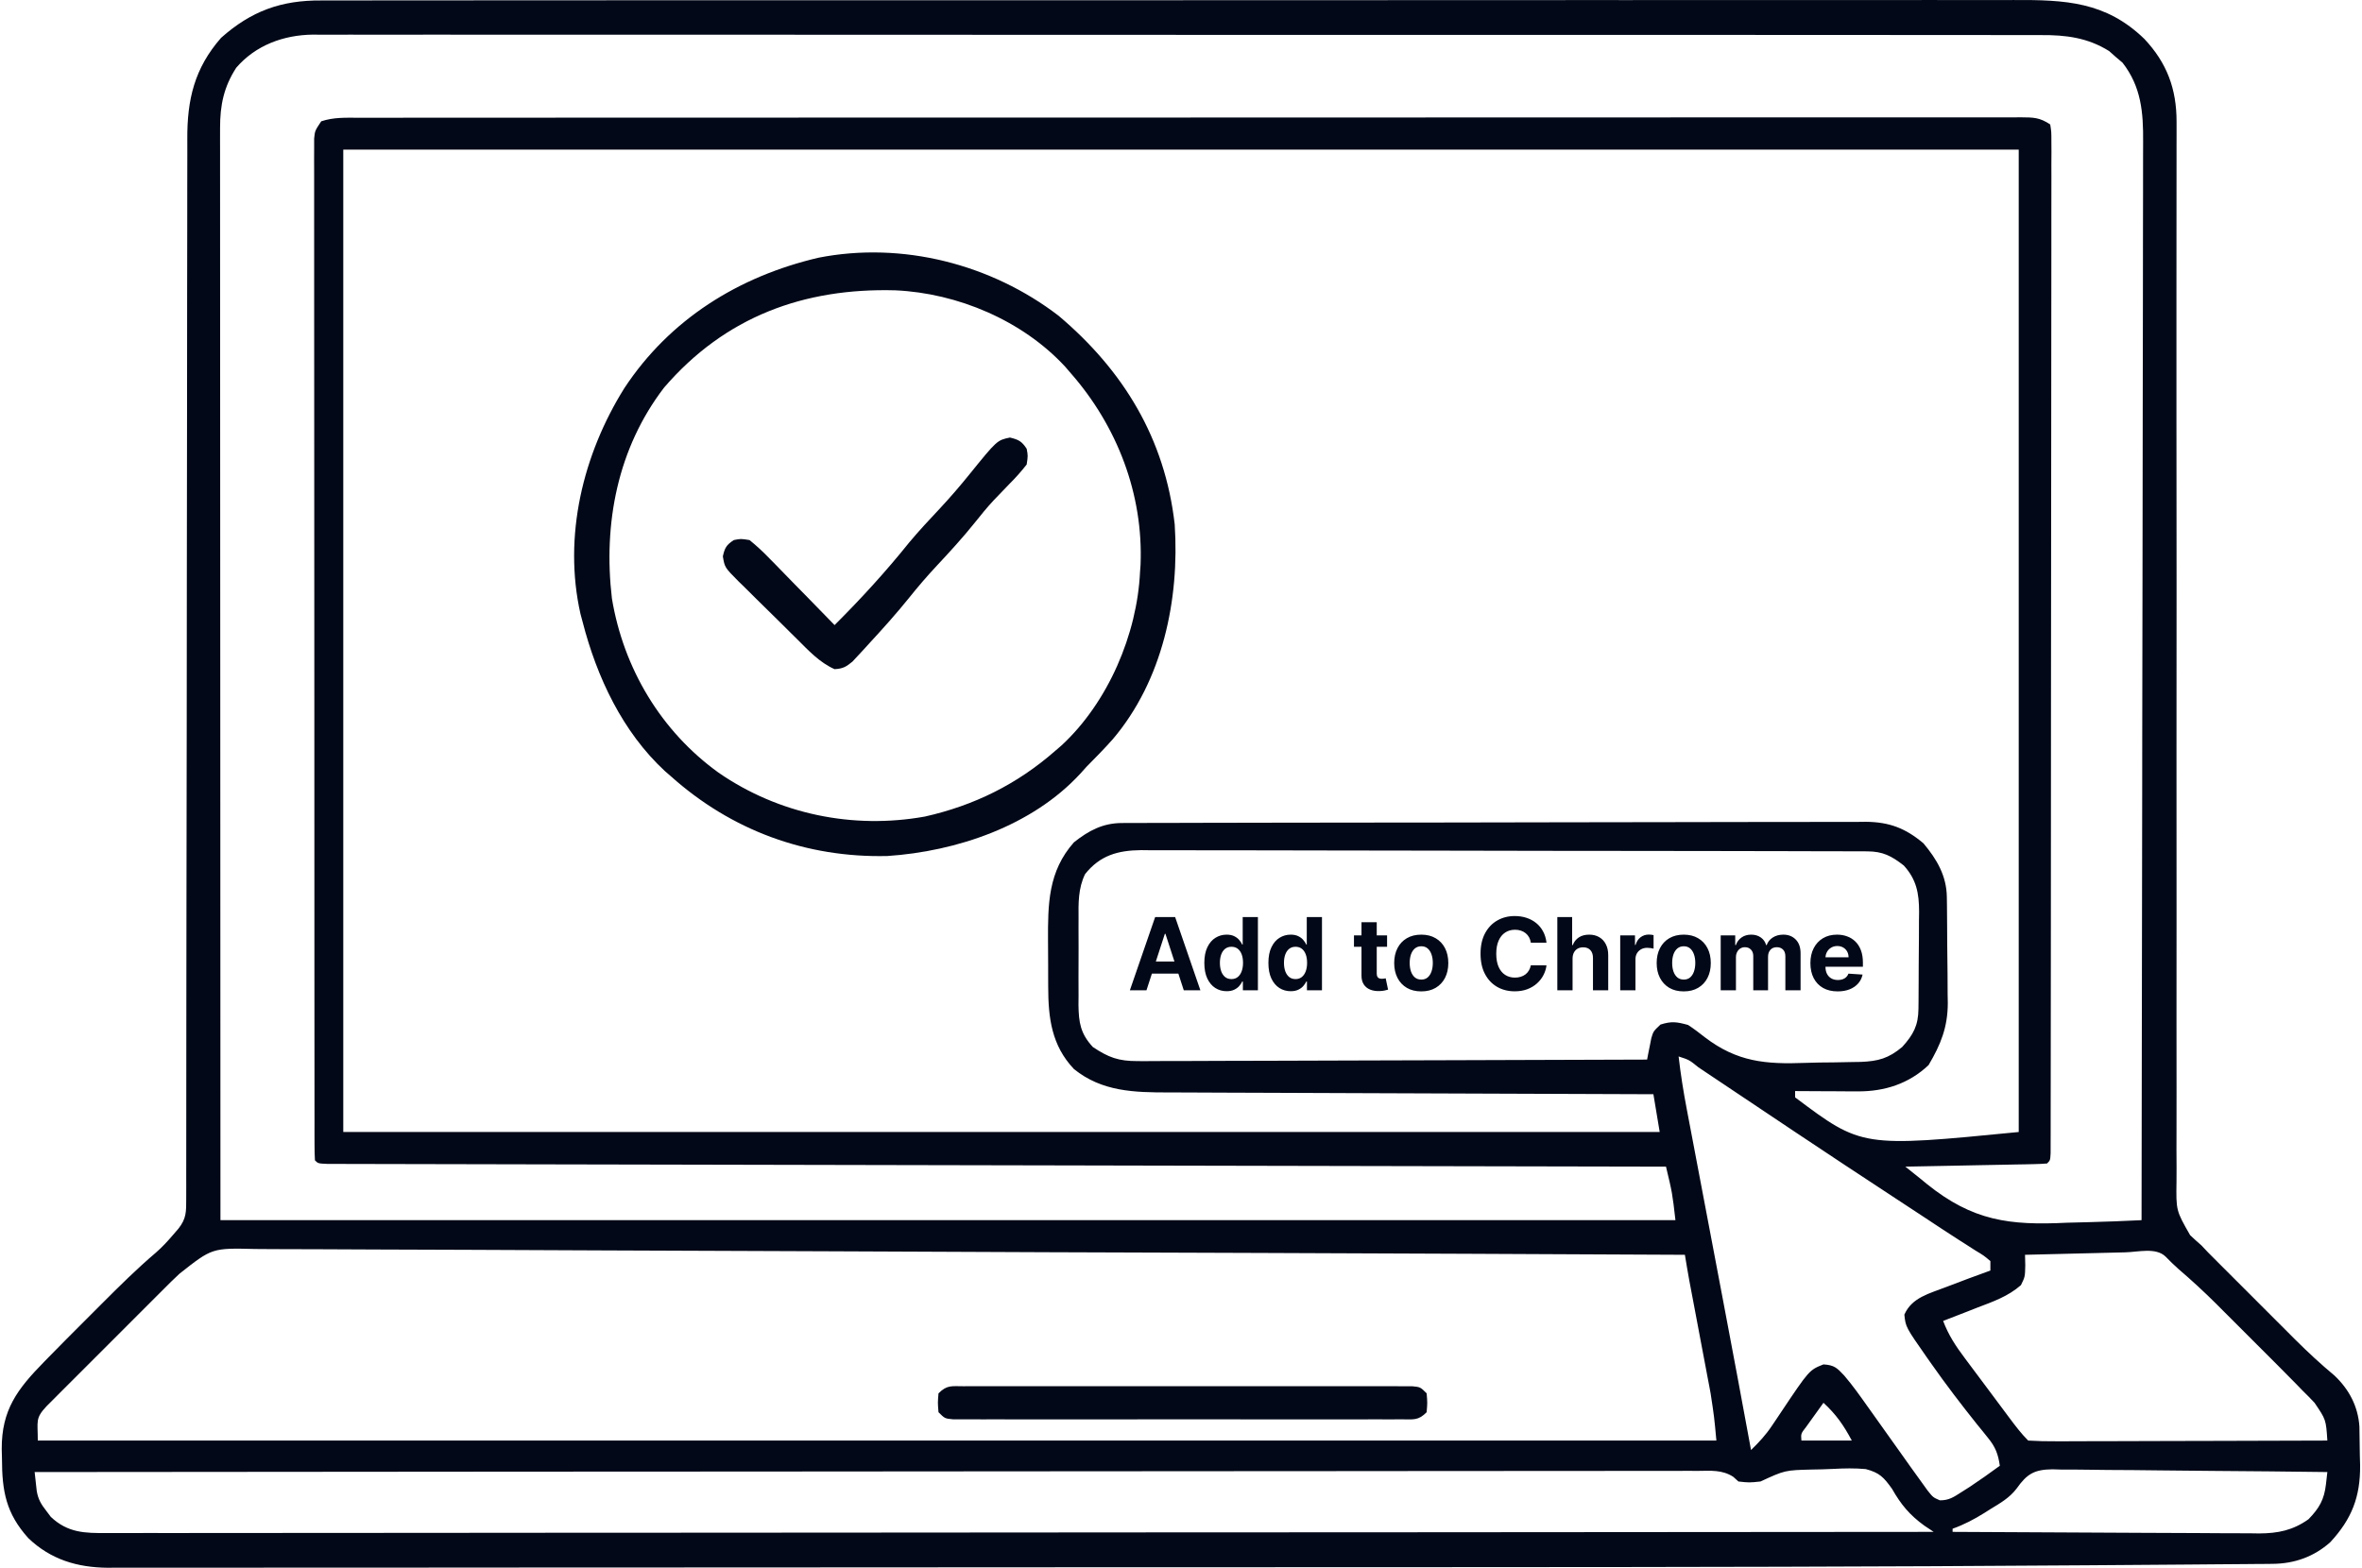 <svg width="750" height="498" viewBox="0 0 750 498" fill="none" xmlns="http://www.w3.org/2000/svg">
<path d="M102.052 0.146C103.018 0.141 103.983 0.136 104.977 0.131C108.201 0.12 111.424 0.129 114.648 0.138C116.987 0.134 119.325 0.129 121.664 0.122C127.411 0.109 133.157 0.11 138.904 0.117C145.791 0.124 152.677 0.114 159.564 0.104C173.056 0.084 186.549 0.082 200.042 0.087C211.851 0.092 223.66 0.091 235.469 0.085C237.054 0.085 238.638 0.084 240.223 0.083C242.611 0.082 244.999 0.081 247.387 0.08C269.586 0.069 291.784 0.064 313.983 0.072C314.819 0.073 315.656 0.073 316.518 0.073C323.312 0.076 330.105 0.078 336.899 0.081C363.398 0.091 389.897 0.083 416.396 0.059C446.176 0.033 475.956 0.02 505.736 0.027C508.912 0.028 512.088 0.029 515.264 0.03C516.046 0.03 516.828 0.03 517.634 0.03C529.433 0.032 541.232 0.024 553.031 0.011C566.451 -0.004 579.872 -0.005 593.292 0.013C600.139 0.022 606.986 0.024 613.833 0.009C620.102 -0.005 626.371 -0 632.641 0.019C634.907 0.023 637.174 0.02 639.44 0.009C655.723 -0.06 668.653 0.476 680.903 12.373C688.075 20 691.13 28.248 691.119 38.663C691.121 39.904 691.122 41.146 691.123 42.425C691.119 43.8 691.115 45.175 691.111 46.55C691.111 48.013 691.111 49.476 691.111 50.939C691.111 54.12 691.108 57.301 691.103 60.483C691.094 65.658 691.092 70.834 691.091 76.01C691.089 82.551 691.085 89.091 691.08 95.632C691.069 108.484 691.073 121.336 691.083 134.188C691.085 136.211 691.086 138.234 691.088 140.257C691.091 144.354 691.094 148.45 691.097 152.546C691.105 163.076 691.113 173.606 691.119 184.136C691.119 185.193 691.12 186.249 691.12 187.338C691.129 204.466 691.116 221.593 691.096 238.72C691.076 256.303 691.083 273.887 691.113 291.47C691.131 302.316 691.128 313.162 691.097 324.008C691.078 331.441 691.085 338.873 691.112 346.306C691.126 350.594 691.129 354.882 691.102 359.171C691.077 363.099 691.085 367.026 691.118 370.954C691.124 372.373 691.119 373.792 691.1 375.211C690.958 384.479 690.958 384.479 695.42 392.284C696.587 393.393 697.778 394.478 699 395.526C699.711 396.279 700.422 397.032 701.155 397.807C702.055 398.708 702.055 398.708 702.973 399.628C703.667 400.325 704.362 401.023 705.077 401.741C705.803 402.466 706.529 403.19 707.278 403.936C708.048 404.707 708.818 405.478 709.612 406.273C711.23 407.892 712.849 409.509 714.47 411.126C716.931 413.582 719.387 416.043 721.842 418.504C723.425 420.086 725.007 421.667 726.59 423.249C727.314 423.975 728.039 424.701 728.785 425.449C732.802 429.448 736.902 433.25 741.259 436.877C745.92 441.292 748.727 446.646 749.177 453.04C749.244 456.098 749.285 459.155 749.313 462.213C749.342 463.265 749.371 464.316 749.401 465.399C749.482 475.424 746.746 482.445 739.934 489.799C734.738 494.439 728.53 496.626 721.621 496.683C720.746 496.692 719.87 496.702 718.968 496.711C717.531 496.72 717.531 496.72 716.065 496.728C715.043 496.738 714.021 496.747 712.968 496.757C709.529 496.788 706.09 496.812 702.651 496.835C700.19 496.855 697.728 496.876 695.267 496.897C688.537 496.952 681.807 497 675.077 497.046C670.803 497.076 666.529 497.107 662.255 497.139C597.731 497.616 533.207 497.707 468.682 497.727C460.941 497.729 453.2 497.733 445.459 497.736C418.756 497.749 392.053 497.76 365.349 497.763C363.706 497.764 362.062 497.764 360.419 497.764C358.773 497.764 357.127 497.765 355.481 497.765C352.182 497.765 348.883 497.766 345.584 497.766C344.766 497.766 343.948 497.766 343.106 497.766C316.281 497.77 289.457 497.786 262.633 497.809C233.976 497.834 205.32 497.848 176.663 497.849C173.526 497.849 170.389 497.849 167.252 497.849C166.48 497.849 165.708 497.85 164.913 497.85C152.549 497.851 140.184 497.862 127.82 497.876C115.469 497.891 103.119 497.894 90.768 497.886C84.093 497.882 77.417 497.883 70.742 497.897C64.637 497.91 58.532 497.909 52.427 497.896C50.22 497.894 48.013 497.897 45.806 497.906C42.807 497.917 39.808 497.91 36.809 497.898C35.954 497.905 35.099 497.913 34.218 497.921C24.507 497.837 16.108 495.313 9 488.526C1.901 480.622 0.639 473.63 0.625 463.213C0.601 462.219 0.576 461.224 0.551 460.2C0.502 447.761 5.503 441.194 14 432.526C14.53 431.983 15.06 431.44 15.606 430.881C19.254 427.149 22.934 423.45 26.63 419.766C28.567 417.835 30.497 415.898 32.428 413.961C37.971 408.416 43.499 402.935 49.477 397.853C51.473 396.114 53.223 394.227 54.938 392.213C55.787 391.229 55.787 391.229 56.653 390.225C59.203 387.009 59.126 384.817 59.128 380.766C59.132 378.916 59.132 378.916 59.137 377.028C59.135 375.646 59.133 374.264 59.132 372.882C59.133 371.424 59.136 369.966 59.138 368.508C59.143 365.327 59.144 362.147 59.143 358.967C59.142 353.793 59.147 348.62 59.153 343.446C59.161 335.932 59.166 328.419 59.169 320.906C59.175 309.028 59.191 297.149 59.21 285.271C59.217 281.209 59.223 277.146 59.229 273.083C59.231 272.068 59.233 271.053 59.234 270.006C59.252 258.44 59.268 246.873 59.283 235.307C59.285 234.249 59.286 233.192 59.288 232.102C59.309 214.976 59.32 197.851 59.328 180.725C59.336 163.146 59.359 145.566 59.396 127.986C59.418 117.143 59.427 106.299 59.421 95.455C59.418 88.019 59.429 80.582 59.452 73.145C59.465 68.856 59.471 64.567 59.46 60.279C59.449 56.347 59.458 52.416 59.48 48.484C59.486 47.067 59.484 45.65 59.475 44.232C59.399 31.621 61.742 21.678 70.188 12.026C79.766 3.512 89.267 0.048 102.052 0.146ZM75 21.526C71.047 27.661 69.875 33.39 69.877 40.654C69.875 41.894 69.873 43.134 69.871 44.412C69.874 45.784 69.877 47.156 69.88 48.528C69.88 49.985 69.879 51.442 69.877 52.899C69.875 56.911 69.879 60.922 69.884 64.934C69.889 69.324 69.887 73.713 69.886 78.103C69.886 86.626 69.891 95.15 69.897 103.673C69.904 113.531 69.905 123.388 69.906 133.246C69.911 159.277 69.925 185.308 69.938 211.338C69.959 269.48 69.979 327.622 70 387.526C222.46 387.526 374.92 387.526 532 387.526C531.003 378.907 531.003 378.907 529 370.526C528.095 370.524 527.19 370.522 526.257 370.521C472.664 370.418 419.071 370.31 365.477 370.195C359.05 370.181 352.622 370.167 346.194 370.154C344.914 370.151 343.635 370.148 342.316 370.145C321.566 370.101 300.815 370.061 280.065 370.021C258.79 369.981 237.515 369.937 216.241 369.889C203.102 369.86 189.962 369.833 176.823 369.811C167.827 369.795 158.83 369.775 149.833 369.753C144.634 369.74 139.435 369.729 134.236 369.722C129.485 369.716 124.734 369.705 119.982 369.691C118.255 369.686 116.529 369.684 114.802 369.683C112.47 369.681 110.139 369.674 107.808 369.665C105.858 369.661 105.858 369.661 103.869 369.656C101 369.526 101 369.526 100 368.526C99.901 366.788 99.873 365.045 99.872 363.304C99.868 362.165 99.865 361.026 99.862 359.852C99.864 358.585 99.865 357.317 99.867 356.012C99.865 354.664 99.862 353.317 99.86 351.969C99.854 348.249 99.854 344.528 99.855 340.808C99.855 336.803 99.85 332.797 99.845 328.792C99.837 320.937 99.834 313.083 99.833 305.229C99.833 298.847 99.831 292.466 99.828 286.084C99.819 268.01 99.814 249.936 99.815 231.861C99.815 230.886 99.815 229.911 99.815 228.906C99.815 227.929 99.815 226.953 99.815 225.946C99.816 210.115 99.806 194.284 99.792 178.453C99.778 162.216 99.771 145.978 99.772 129.741C99.772 120.618 99.769 111.495 99.758 102.372C99.749 94.604 99.747 86.837 99.754 79.069C99.757 75.103 99.757 71.138 99.749 67.172C99.741 63.545 99.742 59.918 99.751 56.291C99.753 54.35 99.745 52.408 99.737 50.467C99.744 48.75 99.744 48.75 99.751 46.999C99.751 46.007 99.751 45.016 99.751 43.994C100 41.526 100 41.526 102 38.526C105.952 37.209 109.722 37.387 113.841 37.397C114.761 37.395 115.68 37.394 116.627 37.392C119.737 37.387 122.846 37.39 125.955 37.392C128.196 37.39 130.436 37.388 132.676 37.385C138.854 37.379 145.033 37.379 151.211 37.38C157.183 37.381 163.155 37.376 169.127 37.372C182.854 37.362 196.582 37.359 210.31 37.359C220.908 37.358 231.505 37.356 242.103 37.353C245.151 37.352 248.198 37.351 251.246 37.35C252.382 37.35 252.382 37.35 253.541 37.35C274.856 37.344 296.171 37.34 317.487 37.34C318.291 37.34 319.095 37.34 319.923 37.34C323.998 37.34 328.074 37.34 332.149 37.34C333.363 37.34 333.363 37.34 334.602 37.34C336.239 37.34 337.876 37.341 339.512 37.341C364.99 37.341 390.467 37.334 415.944 37.32C444.548 37.305 473.152 37.296 501.755 37.297C504.803 37.297 507.85 37.297 510.898 37.297C511.648 37.297 512.399 37.297 513.172 37.297C525.269 37.297 537.366 37.291 549.464 37.282C561.612 37.274 573.76 37.273 585.909 37.279C592.495 37.283 599.082 37.283 605.668 37.274C611.69 37.266 617.711 37.267 623.732 37.276C625.919 37.278 628.105 37.276 630.291 37.27C633.247 37.263 636.203 37.269 639.159 37.277C640.022 37.272 640.884 37.267 641.773 37.262C645.697 37.286 647.66 37.299 651 39.526C651.374 41.883 651.374 41.883 651.372 44.907C651.382 46.631 651.382 46.631 651.392 48.39C651.384 49.664 651.376 50.938 651.368 52.25C651.37 53.608 651.373 54.966 651.378 56.324C651.386 60.069 651.376 63.813 651.363 67.558C651.352 71.591 651.359 75.625 651.363 79.658C651.369 87.564 651.358 95.471 651.343 103.377C651.325 112.575 651.324 121.773 651.323 130.97C651.321 147.376 651.306 163.781 651.282 180.186C651.258 196.123 651.244 212.059 651.241 227.996C651.24 228.978 651.24 229.96 651.24 230.971C651.239 232.948 651.239 234.926 651.239 236.903C651.238 238.366 651.238 238.366 651.238 239.859C651.238 240.831 651.237 241.804 651.237 242.806C651.234 257.969 651.222 273.132 651.21 288.294C651.205 293.8 651.202 299.305 651.199 304.81C651.195 313.54 651.187 322.271 651.172 331.001C651.166 334.993 651.161 338.985 651.16 342.977C651.159 346.625 651.154 350.274 651.145 353.922C651.141 355.88 651.142 357.837 651.143 359.795C651.14 360.942 651.136 362.089 651.132 363.27C651.13 364.767 651.13 364.767 651.128 366.294C651 368.526 651 368.526 650 369.526C648.589 369.648 647.172 369.704 645.756 369.731C644.855 369.751 643.954 369.771 643.026 369.792C641.557 369.817 641.557 369.817 640.059 369.842C638.563 369.873 638.563 369.873 637.036 369.905C633.837 369.971 630.637 370.03 627.438 370.088C625.274 370.132 623.111 370.175 620.948 370.219C615.632 370.327 610.316 370.428 605 370.526C606.661 371.867 608.33 373.198 610 374.526C610.616 375.033 611.231 375.539 611.865 376.062C626.371 387.732 638.03 389.245 656.25 388.338C658.568 388.273 660.886 388.214 663.203 388.161C668.806 388.019 674.403 387.804 680 387.526C680.092 342.471 680.162 297.417 680.205 252.362C680.21 247.042 680.215 241.722 680.22 236.403C680.221 235.344 680.222 234.285 680.223 233.194C680.241 216.048 680.272 198.902 680.309 181.756C680.346 164.162 680.369 146.568 680.377 128.973C680.382 118.118 680.4 107.262 680.432 96.406C680.453 88.961 680.46 81.516 680.454 74.071C680.452 69.776 680.456 65.481 680.477 61.186C680.497 57.25 680.498 53.315 680.484 49.379C680.482 47.959 680.487 46.539 680.5 45.119C680.579 35.695 679.91 27.542 673.957 19.905C673.25 19.305 672.542 18.706 671.813 18.088C670.771 17.162 670.771 17.162 669.707 16.217C662.889 11.957 655.978 11.085 648.081 11.146C646.637 11.139 646.637 11.139 645.163 11.131C641.941 11.12 638.72 11.129 635.498 11.138C633.163 11.134 630.827 11.129 628.492 11.122C622.75 11.109 617.009 11.11 611.267 11.117C604.387 11.124 597.508 11.114 590.628 11.104C577.149 11.085 563.67 11.082 550.19 11.087C538.394 11.092 526.597 11.091 514.801 11.085C513.218 11.085 511.636 11.084 510.053 11.083C507.668 11.082 505.283 11.081 502.899 11.08C480.728 11.069 458.558 11.064 436.388 11.072C435.552 11.072 434.716 11.073 433.855 11.073C427.069 11.076 420.283 11.078 413.497 11.081C387.025 11.091 360.554 11.082 334.082 11.059C304.337 11.033 274.592 11.02 244.848 11.027C241.676 11.028 238.505 11.029 235.334 11.03C234.162 11.03 234.162 11.03 232.967 11.03C221.179 11.032 209.391 11.024 197.603 11.011C184.198 10.996 170.793 10.995 157.388 11.013C150.547 11.022 143.706 11.024 136.866 11.009C130.604 10.995 124.343 10.999 118.082 11.019C115.816 11.023 113.55 11.02 111.285 11.009C108.204 10.996 105.125 11.008 102.045 11.025C101.166 11.016 100.287 11.006 99.381 10.996C90.066 11.105 81.186 14.337 75 21.526ZM109 47.526C109 150.486 109 253.446 109 359.526C246.94 359.526 384.88 359.526 527 359.526C526.34 355.566 525.68 351.606 525 347.526C524.144 347.523 523.287 347.521 522.405 347.519C501.538 347.459 480.672 347.384 459.805 347.29C449.714 347.245 439.623 347.206 429.532 347.179C420.734 347.156 411.937 347.123 403.139 347.077C398.483 347.053 393.827 347.034 389.171 347.028C384.783 347.022 380.395 347.002 376.007 346.972C374.402 346.963 372.797 346.959 371.191 346.961C360.196 346.969 349.906 346.735 341 339.526C333.898 332.018 332.848 323.289 332.832 313.381C332.829 312.612 332.826 311.843 332.822 311.05C332.817 309.429 332.815 307.808 332.815 306.187C332.813 303.731 332.795 301.276 332.776 298.821C332.732 287.11 332.801 276.784 341 267.526C345.669 263.819 350.177 261.406 356.22 261.392C357.085 261.387 357.95 261.383 358.841 261.378C359.792 261.378 360.743 261.379 361.722 261.379C362.732 261.375 363.742 261.371 364.782 261.368C368.181 261.356 371.58 261.353 374.98 261.349C377.41 261.343 379.841 261.336 382.272 261.329C389.578 261.31 396.884 261.299 404.191 261.29C407.632 261.286 411.073 261.28 414.515 261.275C425.956 261.258 437.397 261.244 448.838 261.236C451.807 261.235 454.775 261.233 457.744 261.231C458.482 261.23 459.22 261.23 459.98 261.229C471.931 261.221 483.882 261.196 495.833 261.163C508.105 261.13 520.377 261.112 532.649 261.109C539.539 261.107 546.428 261.098 553.318 261.072C559.799 261.048 566.281 261.045 572.763 261.055C575.141 261.056 577.52 261.049 579.898 261.036C583.147 261.018 586.395 261.025 589.643 261.038C590.583 261.027 591.523 261.016 592.491 261.005C599.936 261.078 605.055 263.049 610.75 267.838C615.026 272.945 618.092 278.157 618.177 284.946C618.19 285.838 618.203 286.73 618.216 287.648C618.227 289.092 618.227 289.092 618.239 290.565C618.247 291.56 618.255 292.556 618.263 293.581C618.277 295.691 618.288 297.801 618.296 299.911C618.313 303.118 618.357 306.323 618.401 309.53C618.411 311.583 618.419 313.637 618.426 315.69C618.444 316.64 618.461 317.591 618.479 318.57C618.454 326.268 616.25 331.719 612.375 338.276C606.112 344.209 598.375 346.665 589.922 346.624C588.762 346.62 587.602 346.617 586.407 346.614C585.2 346.605 583.993 346.597 582.75 346.588C581.528 346.584 580.306 346.579 579.047 346.575C576.032 346.563 573.016 346.546 570 346.526C570 347.186 570 347.846 570 348.526C591.182 364.415 591.182 364.415 641 359.526C641 256.566 641 153.606 641 47.526C465.44 47.526 289.88 47.526 109 47.526ZM344.534 277.631C342.324 282.205 342.426 286.851 342.469 291.842C342.465 292.817 342.461 293.792 342.458 294.796C342.455 296.847 342.462 298.899 342.479 300.95C342.5 304.082 342.479 307.212 342.453 310.344C342.456 312.344 342.461 314.343 342.469 316.342C342.461 317.274 342.453 318.205 342.445 319.165C342.525 324.748 343.064 328.247 347 332.526C351.988 335.855 355.139 337.025 361.258 337.007C361.954 337.01 362.65 337.014 363.367 337.017C365.682 337.024 367.995 337.002 370.309 336.98C371.975 336.979 373.641 336.979 375.307 336.982C379.817 336.983 384.326 336.959 388.836 336.931C393.554 336.906 398.272 336.904 402.99 336.899C411.918 336.887 420.846 336.854 429.774 336.814C439.941 336.769 450.108 336.747 460.275 336.727C481.183 336.685 502.092 336.615 523 336.526C523.119 335.901 523.237 335.276 523.359 334.632C523.524 333.816 523.689 333 523.86 332.159C524.019 331.348 524.179 330.537 524.343 329.702C525 327.526 525 327.526 527.25 325.401C530.761 324.284 532.433 324.552 536 325.526C537.886 326.745 539.621 328.099 541.392 329.479C551.611 337.269 560.618 338.05 573.179 337.575C576.224 337.462 579.261 337.432 582.307 337.415C584.261 337.382 586.215 337.345 588.168 337.303C589.068 337.289 589.968 337.275 590.896 337.261C596.38 337.033 599.646 336.16 604 332.526C607.538 328.605 609.112 325.701 609.161 320.425C609.176 319.193 609.176 319.193 609.191 317.936C609.195 317.052 609.199 316.168 609.203 315.256C609.209 314.343 609.215 313.429 609.221 312.487C609.23 310.553 609.237 308.619 609.241 306.685C609.25 303.735 609.281 300.786 609.313 297.836C609.319 295.956 609.325 294.075 609.328 292.194C609.347 290.876 609.347 290.876 609.366 289.532C609.345 283.734 608.567 279.34 604.5 274.881C600.567 271.818 597.832 270.404 592.874 270.392C592.03 270.387 591.186 270.383 590.317 270.378C589.389 270.378 588.462 270.379 587.506 270.379C586.521 270.375 585.536 270.371 584.521 270.368C581.205 270.356 577.888 270.353 574.572 270.349C572.2 270.343 569.829 270.336 567.457 270.329C560.329 270.31 553.2 270.299 546.072 270.29C542.714 270.286 539.357 270.28 535.999 270.275C524.836 270.258 513.673 270.244 502.51 270.236C499.613 270.235 496.717 270.233 493.82 270.231C493.1 270.23 492.38 270.23 491.638 270.229C479.978 270.221 468.318 270.196 456.658 270.163C444.685 270.13 432.711 270.112 420.737 270.109C414.015 270.107 407.294 270.098 400.572 270.072C394.248 270.049 387.924 270.045 381.599 270.055C379.279 270.056 376.959 270.049 374.638 270.036C371.468 270.018 368.299 270.025 365.129 270.038C363.755 270.022 363.755 270.022 362.353 270.005C354.93 270.079 349.259 271.683 344.534 277.631ZM533 335.526C533.653 341.16 534.529 346.698 535.595 352.267C535.753 353.103 535.911 353.939 536.074 354.799C536.594 357.549 537.117 360.297 537.641 363.045C538.009 364.987 538.377 366.929 538.744 368.871C539.713 373.988 540.685 379.105 541.658 384.222C543.198 392.325 544.733 400.429 546.269 408.533C546.641 410.495 547.013 412.457 547.385 414.419C550.299 429.78 553.18 445.147 556 460.526C558.51 458.107 560.687 455.744 562.621 452.846C563.082 452.164 563.543 451.482 564.018 450.78C564.487 450.077 564.955 449.375 565.438 448.651C574.484 435.126 574.484 435.126 579 433.338C582.469 433.555 583.295 434.443 585.608 436.896C588.344 440.099 590.757 443.528 593.188 446.963C593.753 447.754 594.318 448.544 594.901 449.359C596.605 451.744 598.303 454.135 600 456.526C601.428 458.532 602.856 460.539 604.285 462.544C605.109 463.702 605.932 464.861 606.753 466.022C607.825 467.531 608.912 469.029 610 470.526C610.669 471.458 611.338 472.39 612.028 473.35C613.807 475.576 613.807 475.576 615.95 476.502C618.862 476.536 620.373 475.461 622.813 473.901C623.683 473.349 624.553 472.797 625.45 472.229C628.691 470.065 631.866 467.843 635 465.526C634.461 461.818 633.625 459.597 631.262 456.698C630.695 455.988 630.127 455.279 629.543 454.548C628.931 453.798 628.318 453.048 627.688 452.276C622.714 446.04 617.896 439.742 613.313 433.213C612.821 432.515 612.329 431.817 611.821 431.097C605.099 421.476 605.099 421.476 604.688 417.526C607.092 412.03 612.715 410.814 618.04 408.727C622.672 406.933 627.328 405.213 632 403.526C632 402.536 632 401.546 632 400.526C629.965 398.791 629.965 398.791 627.188 397.12C625.54 396.062 625.54 396.062 623.86 394.983C623.244 394.592 622.629 394.202 621.995 393.8C618.281 391.428 614.615 388.985 610.938 386.557C609.3 385.48 607.662 384.403 606.024 383.327C605.197 382.783 604.371 382.24 603.519 381.681C602.688 381.135 601.857 380.588 601 380.026C590.647 373.223 580.295 366.418 570 359.526C564.591 355.905 559.181 352.285 553.769 348.668C552.111 347.56 550.454 346.45 548.797 345.34C546.383 343.723 543.968 342.108 541.551 340.495C540.806 339.995 540.062 339.495 539.295 338.98C536.368 336.615 536.368 336.615 533 335.526ZM57 404.526C56.134 405.35 55.267 406.175 54.375 407.025C53.614 407.785 52.853 408.545 52.069 409.328C51.192 410.202 50.315 411.076 49.411 411.976C48.034 413.356 48.034 413.356 46.629 414.764C45.657 415.736 44.684 416.708 43.711 417.679C41.69 419.699 39.671 421.72 37.653 423.743C35.065 426.337 32.472 428.926 29.879 431.514C27.877 433.511 25.878 435.512 23.88 437.513C22.46 438.933 21.039 440.352 19.617 441.77C18.762 442.628 17.907 443.487 17.026 444.371C16.271 445.127 15.515 445.883 14.737 446.662C11.134 450.528 12 451.307 12 457.526C187.89 457.526 363.78 457.526 545 457.526C544.301 449.964 544.301 449.964 543.168 442.539C543.011 441.698 542.855 440.857 542.693 439.991C542.526 439.121 542.36 438.25 542.188 437.354C541.927 435.965 541.927 435.965 541.661 434.548C541.112 431.623 540.556 428.699 540 425.776C539.446 422.838 538.892 419.899 538.339 416.961C537.997 415.142 537.653 413.324 537.308 411.505C537.151 410.677 536.994 409.849 536.832 408.996C536.627 407.915 536.627 407.915 536.418 406.813C535.914 404.055 535.459 401.291 535 398.526C490.305 398.311 445.61 398.104 400.914 397.943C400.253 397.941 399.591 397.939 398.91 397.936C384.534 397.885 370.159 397.835 355.783 397.786C348.734 397.762 341.684 397.738 334.634 397.714C333.582 397.71 333.582 397.71 332.508 397.707C309.768 397.629 287.028 397.527 264.288 397.414C240.259 397.295 216.229 397.202 192.199 397.136C177.802 397.096 163.405 397.035 149.009 396.947C139.142 396.889 129.275 396.857 119.409 396.845C113.712 396.838 108.017 396.818 102.32 396.769C97.106 396.724 91.894 396.711 86.679 396.724C84.792 396.723 82.905 396.71 81.018 396.684C67.35 396.349 67.35 396.349 57 404.526ZM674.836 397.745C673.929 397.767 673.022 397.789 672.087 397.812C669.183 397.883 666.279 397.954 663.375 398.026C661.409 398.074 659.443 398.122 657.477 398.17C652.651 398.289 647.826 398.407 643 398.526C643.04 400.177 643.04 400.177 643.081 401.861C643 405.526 643 405.526 641.703 408.163C637.576 411.771 632.832 413.4 627.75 415.338C626.203 415.948 626.203 415.948 624.625 416.571C622.089 417.569 619.547 418.553 617 419.526C618.681 424 621.012 427.544 623.875 431.338C624.354 431.981 624.832 432.623 625.324 433.284C626.345 434.653 627.368 436.02 628.393 437.385C630.044 439.584 631.685 441.788 633.325 443.995C634.404 445.443 635.483 446.891 636.563 448.338C637.075 449.026 637.587 449.713 638.115 450.422C639.983 452.913 641.795 455.321 644 457.526C647.014 457.714 649.934 457.777 652.948 457.753C653.875 457.753 654.802 457.753 655.757 457.754C658.83 457.752 661.904 457.737 664.977 457.721C667.104 457.717 669.231 457.715 671.358 457.713C676.964 457.705 682.57 457.685 688.176 457.663C693.894 457.643 699.611 457.634 705.328 457.624C716.552 457.602 727.776 457.568 739 457.526C738.563 450.87 738.563 450.87 734.914 445.51C734.281 444.849 733.648 444.188 732.995 443.506C732.337 442.853 731.679 442.199 731 441.526C730.391 440.893 729.781 440.261 729.152 439.609C727.248 437.642 725.318 435.705 723.379 433.772C722.676 433.067 721.972 432.363 721.247 431.637C719.77 430.159 718.292 428.683 716.813 427.208C714.569 424.969 712.33 422.725 710.092 420.481C708.647 419.036 707.201 417.591 705.754 416.147C705.096 415.486 704.437 414.826 703.759 414.145C699.871 410.277 695.875 406.596 691.71 403.027C690.289 401.779 688.945 400.443 687.625 399.088C684.531 396.113 678.987 397.642 674.836 397.745ZM579 445.526C577.828 447.147 576.663 448.773 575.5 450.401C574.851 451.306 574.201 452.211 573.532 453.143C571.82 455.334 571.82 455.334 572 457.526C577.28 457.526 582.56 457.526 588 457.526C585.454 452.716 583.01 449.201 579 445.526ZM11 467.526C11.141 468.796 11.281 470.066 11.425 471.374C11.504 472.089 11.583 472.803 11.665 473.539C12.106 476.149 13.056 477.769 14.688 479.838C15.166 480.474 15.644 481.109 16.137 481.764C21.516 486.85 26.968 486.954 33.953 486.895C34.956 486.898 35.959 486.902 36.992 486.905C40.369 486.913 43.744 486.9 47.121 486.887C49.559 486.888 51.998 486.891 54.437 486.894C59.747 486.9 65.057 486.896 70.367 486.883C78.263 486.865 86.159 486.864 94.055 486.867C107.337 486.871 120.618 486.861 133.9 486.843C147.053 486.825 160.205 486.814 173.357 486.81C174.175 486.81 174.992 486.81 175.834 486.81C179.986 486.809 184.138 486.808 188.29 486.807C217.703 486.801 247.115 486.781 276.528 486.752C305.104 486.725 333.679 486.703 362.255 486.691C363.135 486.69 364.016 486.69 364.924 486.689C373.768 486.685 382.612 486.682 391.457 486.678C409.474 486.67 427.491 486.662 445.508 486.653C446.337 486.652 447.165 486.652 448.018 486.652C503.346 486.624 558.673 486.576 614 486.526C613.01 485.866 612.02 485.206 611 484.526C606.355 481.151 603.617 477.861 600.774 472.858C598.147 469.195 596.838 467.747 592.436 466.584C588.948 466.263 585.494 466.34 582 466.531C579.806 466.651 577.621 466.695 575.424 466.725C566.761 466.943 566.761 466.943 559 470.526C555.438 470.901 555.438 470.901 552 470.526C551.179 469.783 551.179 469.783 550.34 469.025C546.798 466.755 543.197 467.119 539.122 467.157C538.21 467.153 537.299 467.15 536.36 467.146C533.284 467.138 530.209 467.152 527.133 467.165C524.914 467.164 522.696 467.161 520.477 467.157C514.364 467.151 508.25 467.163 502.137 467.178C496.226 467.189 490.316 467.187 484.405 467.185C472.313 467.181 460.22 467.191 448.127 467.209C436.151 467.226 424.175 467.238 412.199 467.241C411.455 467.241 410.711 467.242 409.944 467.242C406.165 467.243 402.385 467.244 398.606 467.245C371.827 467.251 345.047 467.271 318.267 467.3C292.249 467.327 266.23 467.348 240.212 467.361C239.41 467.361 238.608 467.362 237.782 467.362C229.73 467.366 221.679 467.37 213.627 467.374C197.224 467.381 180.822 467.39 164.419 467.399C163.287 467.399 163.287 467.399 162.133 467.4C111.756 467.428 61.378 467.475 11 467.526ZM640.325 472.77C638.093 475.729 635.068 477.436 631.938 479.338C631.339 479.719 630.74 480.1 630.123 480.493C626.853 482.538 623.633 484.228 620 485.526C620 485.856 620 486.186 620 486.526C633.552 486.619 647.104 486.69 660.657 486.733C666.95 486.754 673.243 486.782 679.536 486.828C685.611 486.871 691.687 486.895 697.762 486.905C700.078 486.913 702.393 486.927 704.709 486.949C707.957 486.978 711.205 486.982 714.453 486.98C715.407 486.994 716.36 487.009 717.342 487.024C723.352 486.987 728.024 486.04 733 482.526C736.427 479.003 737.995 476.298 738.557 471.39C738.777 469.477 738.777 469.477 739 467.526C726.848 467.364 714.696 467.239 702.543 467.163C696.9 467.127 691.257 467.077 685.614 466.998C680.168 466.922 674.722 466.88 669.275 466.862C667.197 466.849 665.12 466.824 663.043 466.786C660.131 466.735 657.223 466.728 654.31 466.731C653.453 466.706 652.596 466.681 651.712 466.655C645.982 466.724 643.639 468.077 640.325 472.77Z" fill="#020817"/>
<path d="M336.125 100.276C356.724 117.662 369.9 139.273 373 166.526C374.57 190.401 369.181 216.13 353.32 234.796C350.644 237.804 347.83 240.663 345 243.526C344.344 244.254 343.688 244.983 343.012 245.733C327.749 262.303 303.773 270.408 281.773 271.87C255.932 272.481 232.215 263.725 213 246.526C212.378 245.987 211.757 245.448 211.117 244.893C197.649 232.428 189.506 215.031 185 197.526C184.774 196.684 184.549 195.842 184.316 194.975C178.763 170.352 185.083 144.321 198.25 123.276C212.657 101.401 234.562 87.766 259.91 81.846C286.5 76.621 314.761 83.887 336.125 100.276ZM210.875 123.088C196.091 142.361 191.5 166.269 194.3 190.079C197.985 212.286 209.883 232.224 228.163 245.402C247.295 258.614 270.825 263.446 293.687 259.338C309.317 255.821 322.964 249.072 335 238.526C335.688 237.933 336.377 237.34 337.086 236.729C351.822 223.1 361.097 201.431 362 181.526C362.051 180.834 362.103 180.142 362.156 179.428C363.082 156.926 354.714 135.318 340 118.526C339.407 117.838 338.814 117.149 338.203 116.44C324.64 101.776 304.098 93.124 284.379 92.21C255.284 91.394 230.266 100.566 210.875 123.088Z" fill="#020817"/>
<path d="M320.687 138.963C323.444 139.634 324.443 140.15 326 142.526C326.414 144.756 326.414 144.756 326 147.526C324.249 149.759 322.557 151.663 320.562 153.651C319.446 154.807 318.333 155.966 317.222 157.127C316.671 157.701 316.119 158.275 315.551 158.867C313.409 161.157 311.452 163.573 309.5 166.026C305.678 170.789 301.606 175.243 297.435 179.697C294.378 182.978 291.483 186.327 288.687 189.838C284.703 194.783 280.493 199.486 276.187 204.151C275.54 204.863 274.894 205.575 274.227 206.308C273.609 206.971 272.992 207.633 272.355 208.315C271.53 209.208 271.53 209.208 270.688 210.118C268.685 211.789 267.614 212.387 265 212.526C260.174 210.394 256.645 206.511 252.949 202.846C252.29 202.196 251.631 201.547 250.953 200.877C249.567 199.506 248.185 198.133 246.805 196.757C244.689 194.653 242.555 192.568 240.42 190.483C239.074 189.147 237.73 187.81 236.386 186.471C235.426 185.54 235.426 185.54 234.445 184.589C230.115 180.214 230.115 180.214 229.526 176.705C230.115 173.998 230.678 173.047 233 171.526C235.213 171.083 235.213 171.083 238 171.526C240.339 173.429 242.325 175.268 244.394 177.432C244.987 178.031 245.579 178.631 246.189 179.248C248.075 181.163 249.944 183.094 251.812 185.026C253.089 186.328 254.367 187.629 255.646 188.928C258.778 192.115 261.893 195.316 265 198.526C273.367 190.192 281.264 181.552 288.656 172.338C291.813 168.55 295.174 164.974 298.545 161.377C301.798 157.886 304.879 154.306 307.875 150.588C316.597 139.819 316.597 139.819 320.687 138.963Z" fill="#020817"/>
<path d="M305.96 440.272C307.23 440.266 308.5 440.26 309.809 440.255C311.225 440.258 312.641 440.263 314.057 440.267C315.541 440.264 317.026 440.261 318.511 440.256C322.55 440.247 326.589 440.251 330.628 440.257C334.849 440.262 339.069 440.257 343.29 440.254C350.378 440.251 357.467 440.255 364.555 440.265C372.759 440.276 380.962 440.272 389.166 440.261C396.2 440.252 403.235 440.251 410.269 440.256C414.475 440.259 418.68 440.26 422.885 440.253C426.838 440.247 430.791 440.251 434.744 440.263C436.197 440.266 437.651 440.265 439.105 440.26C441.083 440.255 443.062 440.263 445.04 440.272C446.149 440.272 447.259 440.273 448.401 440.274C451 440.526 451 440.526 453 442.526C453.25 445.526 453.25 445.526 453 448.526C450.282 451.244 448.846 450.777 445.04 450.78C443.77 450.785 442.5 450.791 441.191 450.797C439.775 450.793 438.359 450.789 436.943 450.784C435.459 450.787 433.974 450.791 432.489 450.795C428.45 450.804 424.411 450.801 420.372 450.794C416.151 450.789 411.931 450.794 407.71 450.797C400.622 450.801 393.533 450.796 386.445 450.786C378.241 450.776 370.038 450.779 361.834 450.79C354.8 450.799 347.765 450.8 340.731 450.795C336.525 450.792 332.32 450.792 328.115 450.798C324.162 450.804 320.209 450.8 316.256 450.788C314.803 450.786 313.349 450.787 311.895 450.791C309.917 450.796 307.938 450.788 305.96 450.78C304.851 450.779 303.741 450.778 302.599 450.777C300 450.526 300 450.526 298 448.526C297.75 445.526 297.75 445.526 298 442.526C300.718 439.807 302.154 440.274 305.96 440.272Z" fill="#020817"/>
<path d="M364.034 314.526H358.761L366.795 291.253H373.136L381.159 314.526H375.886L370.057 296.571H369.875L364.034 314.526ZM363.705 305.378H376.159V309.219H363.705V305.378ZM389.489 314.81C388.163 314.81 386.962 314.469 385.886 313.787C384.818 313.098 383.97 312.086 383.341 310.753C382.72 309.412 382.409 307.768 382.409 305.821C382.409 303.821 382.731 302.158 383.375 300.833C384.019 299.499 384.875 298.503 385.943 297.844C387.019 297.177 388.197 296.844 389.477 296.844C390.455 296.844 391.269 297.011 391.92 297.344C392.58 297.67 393.11 298.079 393.511 298.571C393.92 299.056 394.231 299.533 394.443 300.003H394.591V291.253H399.42V314.526H394.648V311.73H394.443C394.216 312.215 393.894 312.696 393.477 313.174C393.068 313.643 392.534 314.033 391.875 314.344C391.223 314.655 390.428 314.81 389.489 314.81ZM391.023 310.958C391.803 310.958 392.462 310.746 393 310.321C393.545 309.89 393.962 309.287 394.25 308.515C394.545 307.742 394.693 306.836 394.693 305.799C394.693 304.761 394.549 303.859 394.261 303.094C393.973 302.329 393.557 301.738 393.011 301.321C392.466 300.905 391.803 300.696 391.023 300.696C390.227 300.696 389.557 300.912 389.011 301.344C388.466 301.776 388.053 302.374 387.773 303.14C387.492 303.905 387.352 304.791 387.352 305.799C387.352 306.814 387.492 307.711 387.773 308.492C388.061 309.265 388.473 309.871 389.011 310.31C389.557 310.742 390.227 310.958 391.023 310.958ZM409.832 314.81C408.507 314.81 407.306 314.469 406.23 313.787C405.162 313.098 404.313 312.086 403.685 310.753C403.063 309.412 402.753 307.768 402.753 305.821C402.753 303.821 403.075 302.158 403.719 300.833C404.363 299.499 405.219 298.503 406.287 297.844C407.363 297.177 408.541 296.844 409.821 296.844C410.798 296.844 411.613 297.011 412.264 297.344C412.923 297.67 413.454 298.079 413.855 298.571C414.264 299.056 414.575 299.533 414.787 300.003H414.935V291.253H419.764V314.526H414.991V311.73H414.787C414.56 312.215 414.238 312.696 413.821 313.174C413.412 313.643 412.878 314.033 412.219 314.344C411.567 314.655 410.772 314.81 409.832 314.81ZM411.366 310.958C412.147 310.958 412.806 310.746 413.344 310.321C413.889 309.89 414.306 309.287 414.594 308.515C414.889 307.742 415.037 306.836 415.037 305.799C415.037 304.761 414.893 303.859 414.605 303.094C414.317 302.329 413.901 301.738 413.355 301.321C412.81 300.905 412.147 300.696 411.366 300.696C410.571 300.696 409.901 300.912 409.355 301.344C408.81 301.776 408.397 302.374 408.116 303.14C407.836 303.905 407.696 304.791 407.696 305.799C407.696 306.814 407.836 307.711 408.116 308.492C408.404 309.265 408.817 309.871 409.355 310.31C409.901 310.742 410.571 310.958 411.366 310.958ZM440.435 297.071V300.708H429.923V297.071H440.435ZM432.31 292.89H437.151V309.162C437.151 309.609 437.219 309.958 437.355 310.208C437.491 310.45 437.681 310.621 437.923 310.719C438.173 310.818 438.461 310.867 438.787 310.867C439.014 310.867 439.241 310.848 439.469 310.81C439.696 310.765 439.87 310.73 439.991 310.708L440.753 314.31C440.51 314.386 440.17 314.473 439.73 314.571C439.291 314.677 438.757 314.742 438.128 314.765C436.961 314.81 435.938 314.655 435.06 314.299C434.188 313.943 433.51 313.39 433.026 312.64C432.541 311.89 432.302 310.943 432.31 309.799V292.89ZM451.287 314.867C449.522 314.867 447.995 314.492 446.707 313.742C445.427 312.984 444.438 311.931 443.741 310.583C443.045 309.227 442.696 307.655 442.696 305.867C442.696 304.064 443.045 302.488 443.741 301.14C444.438 299.783 445.427 298.73 446.707 297.98C447.995 297.223 449.522 296.844 451.287 296.844C453.052 296.844 454.575 297.223 455.855 297.98C457.143 298.73 458.135 299.783 458.832 301.14C459.529 302.488 459.878 304.064 459.878 305.867C459.878 307.655 459.529 309.227 458.832 310.583C458.135 311.931 457.143 312.984 455.855 313.742C454.575 314.492 453.052 314.867 451.287 314.867ZM451.31 311.117C452.113 311.117 452.783 310.89 453.321 310.435C453.859 309.973 454.264 309.344 454.537 308.549C454.817 307.753 454.957 306.848 454.957 305.833C454.957 304.818 454.817 303.912 454.537 303.117C454.264 302.321 453.859 301.693 453.321 301.23C452.783 300.768 452.113 300.537 451.31 300.537C450.499 300.537 449.817 300.768 449.264 301.23C448.719 301.693 448.306 302.321 448.026 303.117C447.753 303.912 447.616 304.818 447.616 305.833C447.616 306.848 447.753 307.753 448.026 308.549C448.306 309.344 448.719 309.973 449.264 310.435C449.817 310.89 450.499 311.117 451.31 311.117ZM491.057 299.401H486.08C485.989 298.757 485.803 298.185 485.523 297.685C485.242 297.177 484.883 296.746 484.443 296.39C484.004 296.033 483.496 295.761 482.92 295.571C482.352 295.382 481.735 295.287 481.068 295.287C479.864 295.287 478.814 295.586 477.92 296.185C477.027 296.776 476.333 297.64 475.841 298.776C475.348 299.905 475.102 301.276 475.102 302.89C475.102 304.549 475.348 305.943 475.841 307.071C476.341 308.2 477.038 309.052 477.932 309.628C478.826 310.204 479.86 310.492 481.034 310.492C481.693 310.492 482.303 310.405 482.864 310.23C483.432 310.056 483.936 309.802 484.375 309.469C484.814 309.128 485.178 308.715 485.466 308.23C485.761 307.746 485.966 307.193 486.08 306.571L491.057 306.594C490.928 307.662 490.606 308.693 490.091 309.685C489.583 310.67 488.898 311.552 488.034 312.333C487.178 313.105 486.155 313.719 484.966 314.174C483.784 314.621 482.447 314.844 480.955 314.844C478.879 314.844 477.023 314.374 475.386 313.435C473.758 312.496 472.47 311.136 471.523 309.355C470.583 307.575 470.114 305.42 470.114 302.89C470.114 300.352 470.591 298.193 471.545 296.412C472.5 294.632 473.795 293.276 475.432 292.344C477.068 291.405 478.909 290.935 480.955 290.935C482.303 290.935 483.553 291.124 484.705 291.503C485.864 291.882 486.89 292.435 487.784 293.162C488.678 293.882 489.405 294.765 489.966 295.81C490.534 296.855 490.898 298.052 491.057 299.401ZM499.335 304.435V314.526H494.494V291.253H499.199V300.151H499.403C499.797 299.121 500.434 298.314 501.312 297.73C502.191 297.14 503.294 296.844 504.619 296.844C505.831 296.844 506.888 297.109 507.79 297.64C508.699 298.162 509.403 298.916 509.903 299.901C510.411 300.878 510.661 302.049 510.653 303.412V314.526H505.812V304.276C505.82 303.2 505.547 302.363 504.994 301.765C504.449 301.166 503.684 300.867 502.699 300.867C502.04 300.867 501.456 301.007 500.949 301.287C500.449 301.568 500.055 301.977 499.767 302.515C499.487 303.045 499.343 303.685 499.335 304.435ZM514.463 314.526V297.071H519.156V300.117H519.338C519.656 299.033 520.19 298.215 520.94 297.662C521.69 297.102 522.554 296.821 523.531 296.821C523.774 296.821 524.035 296.836 524.315 296.867C524.596 296.897 524.842 296.939 525.054 296.992V301.287C524.827 301.219 524.512 301.158 524.111 301.105C523.709 301.052 523.342 301.026 523.009 301.026C522.296 301.026 521.66 301.181 521.099 301.492C520.546 301.795 520.107 302.219 519.781 302.765C519.463 303.31 519.304 303.939 519.304 304.651V314.526H514.463ZM534.631 314.867C532.866 314.867 531.339 314.492 530.051 313.742C528.771 312.984 527.782 311.931 527.085 310.583C526.388 309.227 526.04 307.655 526.04 305.867C526.04 304.064 526.388 302.488 527.085 301.14C527.782 299.783 528.771 298.73 530.051 297.98C531.339 297.223 532.866 296.844 534.631 296.844C536.396 296.844 537.919 297.223 539.199 297.98C540.487 298.73 541.479 299.783 542.176 301.14C542.873 302.488 543.222 304.064 543.222 305.867C543.222 307.655 542.873 309.227 542.176 310.583C541.479 311.931 540.487 312.984 539.199 313.742C537.919 314.492 536.396 314.867 534.631 314.867ZM534.653 311.117C535.456 311.117 536.127 310.89 536.665 310.435C537.203 309.973 537.608 309.344 537.881 308.549C538.161 307.753 538.301 306.848 538.301 305.833C538.301 304.818 538.161 303.912 537.881 303.117C537.608 302.321 537.203 301.693 536.665 301.23C536.127 300.768 535.456 300.537 534.653 300.537C533.843 300.537 533.161 300.768 532.608 301.23C532.063 301.693 531.65 302.321 531.369 303.117C531.097 303.912 530.96 304.818 530.96 305.833C530.96 306.848 531.097 307.753 531.369 308.549C531.65 309.344 532.063 309.973 532.608 310.435C533.161 310.89 533.843 311.117 534.653 311.117ZM546.369 314.526V297.071H550.983V300.151H551.188C551.551 299.128 552.157 298.321 553.006 297.73C553.854 297.14 554.869 296.844 556.051 296.844C557.248 296.844 558.267 297.143 559.108 297.742C559.949 298.333 560.509 299.136 560.79 300.151H560.972C561.328 299.151 561.972 298.352 562.903 297.753C563.843 297.147 564.953 296.844 566.233 296.844C567.862 296.844 569.184 297.363 570.199 298.401C571.222 299.431 571.733 300.893 571.733 302.787V314.526H566.903V303.742C566.903 302.772 566.646 302.045 566.131 301.56C565.616 301.075 564.972 300.833 564.199 300.833C563.32 300.833 562.634 301.113 562.142 301.674C561.65 302.227 561.403 302.958 561.403 303.867V314.526H556.71V303.64C556.71 302.783 556.464 302.102 555.972 301.594C555.487 301.086 554.847 300.833 554.051 300.833C553.513 300.833 553.028 300.969 552.597 301.242C552.172 301.507 551.835 301.882 551.585 302.367C551.335 302.844 551.21 303.405 551.21 304.049V314.526H546.369ZM583.511 314.867C581.716 314.867 580.17 314.503 578.875 313.776C577.587 313.041 576.595 312.003 575.898 310.662C575.201 309.314 574.852 307.719 574.852 305.878C574.852 304.083 575.201 302.507 575.898 301.151C576.595 299.795 577.576 298.738 578.841 297.98C580.114 297.223 581.606 296.844 583.318 296.844C584.47 296.844 585.542 297.03 586.534 297.401C587.534 297.765 588.405 298.314 589.148 299.049C589.898 299.783 590.481 300.708 590.898 301.821C591.314 302.927 591.523 304.223 591.523 305.708V307.037H576.784V304.037H586.966C586.966 303.34 586.814 302.723 586.511 302.185C586.208 301.647 585.788 301.227 585.25 300.924C584.72 300.613 584.102 300.458 583.398 300.458C582.663 300.458 582.011 300.628 581.443 300.969C580.883 301.302 580.443 301.753 580.125 302.321C579.807 302.882 579.644 303.507 579.636 304.196V307.049C579.636 307.912 579.795 308.658 580.114 309.287C580.439 309.916 580.898 310.401 581.489 310.742C582.08 311.083 582.78 311.253 583.591 311.253C584.129 311.253 584.621 311.177 585.068 311.026C585.515 310.874 585.898 310.647 586.216 310.344C586.534 310.041 586.777 309.67 586.943 309.23L591.42 309.526C591.193 310.602 590.727 311.541 590.023 312.344C589.326 313.14 588.424 313.761 587.318 314.208C586.22 314.647 584.951 314.867 583.511 314.867Z" fill="#020817"/>
</svg>
